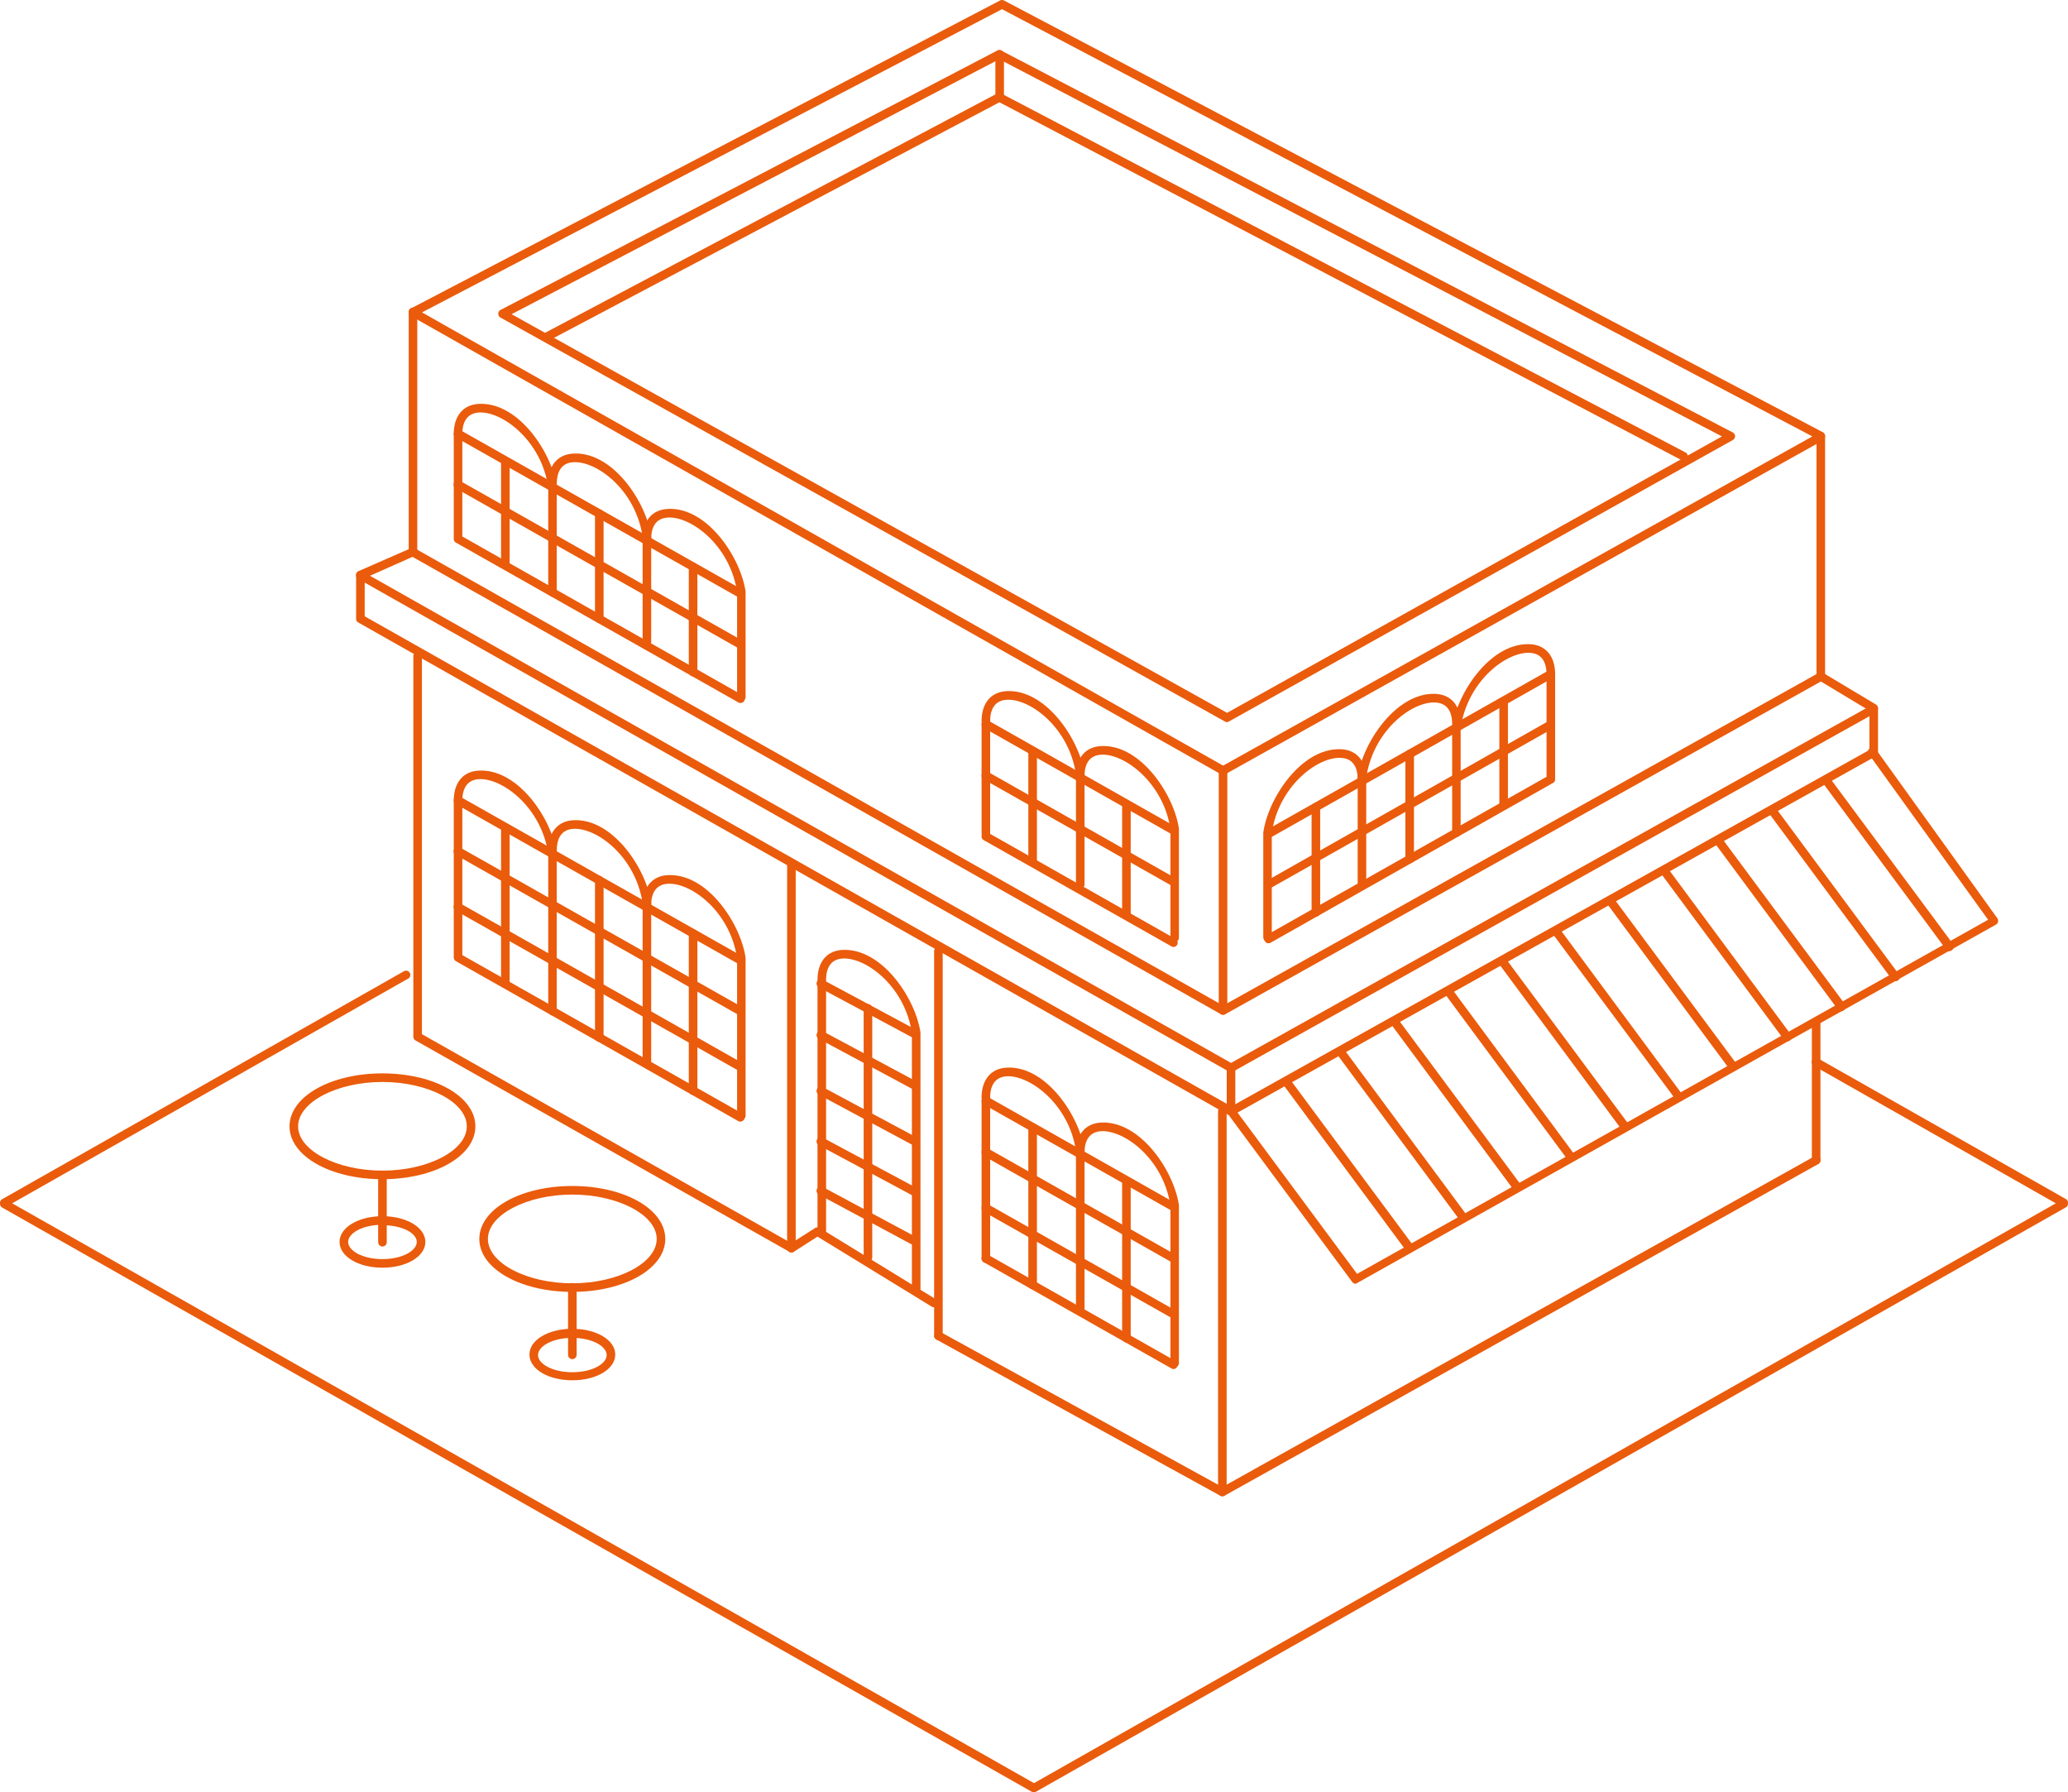 <svg id="a6e2d64f-6776-4d0b-a539-07e19b4f404b" data-name="Capa 1" xmlns="http://www.w3.org/2000/svg" viewBox="0 0 241 208.84"><defs><style>.b351d102-c68d-4bce-aa69-8c4df6e3f43a{fill:#ea5b0c;}</style></defs><path class="b351d102-c68d-4bce-aa69-8c4df6e3f43a" d="M120.5,208.84a.57.57,0,0,1-.25-.06L.25,140.7a.52.52,0,0,1-.25-.43v-.11a.5.5,0,0,1,.25-.43l46.82-26.56a.49.49,0,0,1,.68.18.49.49,0,0,1-.19.68L1.42,140.21,120.5,207.77l119.08-67.56-28.17-16a.5.5,0,1,1,.49-.87l28.85,16.37a.5.5,0,0,1,.25.43v.11a.52.52,0,0,1-.25.43l-120,68.08A.57.57,0,0,1,120.5,208.84Z"/><path class="b351d102-c68d-4bce-aa69-8c4df6e3f43a" d="M108.86,152.33a.48.48,0,0,1-.26-.07l-13.33-8.17-2.77,1.77a.49.49,0,0,1-.51,0L48.42,121.23a.5.5,0,0,1-.25-.44V76.44a.5.5,0,0,1,.5-.5.5.5,0,0,1,.5.5V120.5l43.05,24.35L95,143.08a.51.51,0,0,1,.53,0l13.59,8.34a.49.49,0,0,1-.26.92Z"/><path class="b351d102-c68d-4bce-aa69-8c4df6e3f43a" d="M142.45,174.34a.53.53,0,0,1-.24-.06l-33.09-18.2a.5.5,0,0,1-.19-.68.49.49,0,0,1,.67-.2l32.85,18.07,68.85-38.45a.5.5,0,0,1,.85.29v.08a.52.52,0,0,1-.25.44l-69.2,38.65A.54.54,0,0,1,142.45,174.34Z"/><path class="b351d102-c68d-4bce-aa69-8c4df6e3f43a" d="M143.46,124.92a.57.57,0,0,1-.25-.06L41.75,67.46a.49.49,0,0,1-.19-.68.51.51,0,0,1,.68-.19l101.22,57.26L218,82.23a.5.5,0,0,1,.85.29v.09a.49.49,0,0,1-.25.43L143.7,124.86A.5.5,0,0,1,143.46,124.92Z"/><path class="b351d102-c68d-4bce-aa69-8c4df6e3f43a" d="M142.53,90.28a.5.5,0,0,1-.24-.06l-94.4-53.4a.5.5,0,0,1,0-.88L116.54.06a.49.49,0,0,1,.47,0l95.41,50.3a.51.51,0,0,1,.27.44.65.65,0,0,1-.26.52l-69.65,38.9A.54.54,0,0,1,142.53,90.28ZM49.18,36.4l93.36,52.81,68.67-38.36L116.77,1.07Z"/><path class="b351d102-c68d-4bce-aa69-8c4df6e3f43a" d="M143,84.14a.45.45,0,0,1-.25-.07L58.32,37a.51.51,0,0,1,0-.88L116.22,5.89a.5.5,0,0,1,.46,0l85.25,44.5a.53.53,0,0,1,.27.44.51.51,0,0,1-.26.44l-58.73,32.8A.44.44,0,0,1,143,84.14ZM59.62,36.61,143,83.06l57.67-32.21L116.45,6.9Z"/><path class="b351d102-c68d-4bce-aa69-8c4df6e3f43a" d="M143.46,130a.57.57,0,0,1-.25-.06L41.75,72.53a.48.48,0,0,1-.25-.43V67a.49.49,0,0,1,.3-.46l6.13-2.68a.5.5,0,1,1,.4.91L42.5,67.36v4.45l101,57.11,74.36-41.54V82.81l-5.89-3.54a.5.5,0,0,1,.51-.86l6.14,3.68a.51.51,0,0,1,.24.43v5.07a.65.65,0,0,1-.25.52L143.7,129.93A.5.5,0,0,1,143.46,130Z"/><path class="b351d102-c68d-4bce-aa69-8c4df6e3f43a" d="M211.65,135.69a.5.5,0,0,1-.5-.5v-16a.5.5,0,0,1,.5-.5.5.5,0,0,1,.5.5v16A.5.5,0,0,1,211.65,135.69Z"/><path class="b351d102-c68d-4bce-aa69-8c4df6e3f43a" d="M142.45,174.34a.5.5,0,0,1-.5-.5V129.49a.51.51,0,0,1,.5-.5.5.5,0,0,1,.5.5v44.35A.5.5,0,0,1,142.45,174.34Z"/><path class="b351d102-c68d-4bce-aa69-8c4df6e3f43a" d="M143.46,130a.5.5,0,0,1-.5-.5v-5.07a.5.5,0,1,1,1,0v5.07A.5.5,0,0,1,143.46,130Z"/><path class="b351d102-c68d-4bce-aa69-8c4df6e3f43a" d="M142.53,118.24a.5.5,0,0,1-.24-.06l-94.4-53.4a.5.5,0,0,1,.49-.87l94.16,53.26,69.3-38.71a.5.5,0,0,1,.85.3v.08a.51.51,0,0,1-.26.44l-69.65,38.9A.54.54,0,0,1,142.53,118.24Z"/><path class="b351d102-c68d-4bce-aa69-8c4df6e3f43a" d="M212.19,79.34a.5.5,0,0,1-.5-.5v-28a.5.5,0,0,1,.5-.5.5.5,0,0,1,.5.5v28A.5.5,0,0,1,212.19,79.34Z"/><path class="b351d102-c68d-4bce-aa69-8c4df6e3f43a" d="M142.53,118.24a.5.5,0,0,1-.5-.5v-28a.51.51,0,0,1,.5-.5.5.5,0,0,1,.5.5v28A.5.5,0,0,1,142.53,118.24Z"/><path class="b351d102-c68d-4bce-aa69-8c4df6e3f43a" d="M48.13,64.84a.5.5,0,0,1-.5-.5v-28a.5.5,0,0,1,1,0v28A.5.5,0,0,1,48.13,64.84Z"/><path class="b351d102-c68d-4bce-aa69-8c4df6e3f43a" d="M86.29,130.69a.54.54,0,0,1-.25-.06L53.14,112a.51.51,0,0,1-.26-.44V93.26a.52.52,0,0,1,.25-.43.5.5,0,0,1,.5,0l32.9,18.61a.5.5,0,0,1,.19.68.5.5,0,0,1-.68.19L53.88,94.12v17.17l32.65,18.47a.5.5,0,0,1-.24.93Z"/><path class="b351d102-c68d-4bce-aa69-8c4df6e3f43a" d="M86.29,118.31a.55.55,0,0,1-.25-.07L53.14,99.63a.5.5,0,1,1,.49-.87l32.9,18.61a.5.5,0,0,1,.19.68A.51.51,0,0,1,86.29,118.31Z"/><path class="b351d102-c68d-4bce-aa69-8c4df6e3f43a" d="M86.29,124.81a.55.55,0,0,1-.25-.07l-32.9-18.61a.5.5,0,1,1,.49-.87l32.9,18.61a.5.5,0,0,1,.19.68A.51.51,0,0,1,86.29,124.81Z"/><path class="b351d102-c68d-4bce-aa69-8c4df6e3f43a" d="M64.39,118.31a.5.5,0,0,1-.5-.5V99.49c-.81-5.5-5.43-8.89-8.11-8.7-1.57.12-1.9,1.42-1.9,2.5a.5.5,0,0,1-.5.5.5.5,0,0,1-.5-.5c0-2.06,1.06-3.37,2.83-3.49,4.62-.33,8.58,5.56,9.17,9.62v18.39A.5.5,0,0,1,64.39,118.31Z"/><path class="b351d102-c68d-4bce-aa69-8c4df6e3f43a" d="M58.89,115a.5.5,0,0,1-.5-.5V96.46a.5.5,0,0,1,.5-.5.5.5,0,0,1,.5.5v18.08A.5.5,0,0,1,58.89,115Z"/><path class="b351d102-c68d-4bce-aa69-8c4df6e3f43a" d="M69.84,121.39a.5.5,0,0,1-.5-.5V102.57a.5.5,0,0,1,.5-.5.5.5,0,0,1,.5.5v18.32A.51.51,0,0,1,69.84,121.39Z"/><path class="b351d102-c68d-4bce-aa69-8c4df6e3f43a" d="M80.77,127.59a.51.51,0,0,1-.5-.5V108.77a.51.51,0,0,1,.5-.5.5.5,0,0,1,.5.5v18.32A.5.5,0,0,1,80.77,127.59Z"/><path class="b351d102-c68d-4bce-aa69-8c4df6e3f43a" d="M75.39,124.09a.5.5,0,0,1-.5-.5V105.27c-.81-5.49-5.39-8.88-8.1-8.69-1.57.11-1.9,1.42-1.9,2.49a.5.5,0,0,1-1,0c0-2,1.06-3.36,2.82-3.49,4.63-.34,8.58,5.57,9.18,9.62v18.39A.5.5,0,0,1,75.39,124.09Z"/><path class="b351d102-c68d-4bce-aa69-8c4df6e3f43a" d="M86.4,130.49a.5.5,0,0,1-.5-.5V111.67c-.81-5.49-5.4-8.88-8.11-8.69-1.57.11-1.9,1.42-1.9,2.49a.5.5,0,0,1-.5.5.5.5,0,0,1-.5-.5c0-2,1.06-3.36,2.83-3.49,4.63-.34,8.58,5.57,9.17,9.62V130A.5.5,0,0,1,86.4,130.49Z"/><path class="b351d102-c68d-4bce-aa69-8c4df6e3f43a" d="M86.29,81.91a.45.45,0,0,1-.25-.07L53.14,63.23a.49.49,0,0,1-.26-.43V50.54a.5.5,0,0,1,.25-.43.5.5,0,0,1,.5,0l32.9,18.61a.49.49,0,0,1,.19.68.5.5,0,0,1-.68.19L53.88,51.4V62.51L86.53,81a.5.5,0,0,1,.19.68A.49.49,0,0,1,86.29,81.91Z"/><path class="b351d102-c68d-4bce-aa69-8c4df6e3f43a" d="M86.29,75.58a.54.54,0,0,1-.25-.06L53.14,56.91a.5.5,0,1,1,.49-.87l32.9,18.61a.5.5,0,0,1-.24.93Z"/><path class="b351d102-c68d-4bce-aa69-8c4df6e3f43a" d="M64.39,69.52a.5.5,0,0,1-.5-.5V56.77c-.81-5.5-5.43-8.9-8.11-8.7-1.57.12-1.9,1.42-1.9,2.5a.5.5,0,0,1-.5.5.51.51,0,0,1-.5-.5c0-2.06,1.06-3.37,2.83-3.5,4.62-.33,8.58,5.57,9.17,9.62V69A.5.5,0,0,1,64.39,69.52Z"/><path class="b351d102-c68d-4bce-aa69-8c4df6e3f43a" d="M58.89,66.26a.5.5,0,0,1-.5-.5V53.83a.5.5,0,0,1,.5-.5.51.51,0,0,1,.5.5V65.76A.5.5,0,0,1,58.89,66.26Z"/><path class="b351d102-c68d-4bce-aa69-8c4df6e3f43a" d="M69.84,72.6a.5.5,0,0,1-.5-.5V59.85a.5.5,0,0,1,.5-.5.5.5,0,0,1,.5.5V72.1A.5.5,0,0,1,69.84,72.6Z"/><path class="b351d102-c68d-4bce-aa69-8c4df6e3f43a" d="M80.77,78.81a.51.51,0,0,1-.5-.5V66.05a.5.5,0,0,1,.5-.5.5.5,0,0,1,.5.5V78.31A.5.5,0,0,1,80.77,78.81Z"/><path class="b351d102-c68d-4bce-aa69-8c4df6e3f43a" d="M75.39,75.31a.51.51,0,0,1-.5-.5V62.55c-.81-5.49-5.39-8.88-8.1-8.69-1.57.11-1.9,1.42-1.9,2.49a.5.5,0,1,1-1,0c0-2.06,1.06-3.36,2.82-3.49,4.63-.35,8.58,5.57,9.18,9.62V74.81A.5.5,0,0,1,75.39,75.31Z"/><path class="b351d102-c68d-4bce-aa69-8c4df6e3f43a" d="M86.4,81.71a.5.5,0,0,1-.5-.5V69c-.81-5.49-5.42-8.89-8.11-8.69-1.57.11-1.9,1.42-1.9,2.49a.5.5,0,0,1-.5.5.5.5,0,0,1-.5-.5c0-2.06,1.06-3.36,2.83-3.49,4.61-.35,8.58,5.57,9.17,9.62V81.21A.5.5,0,0,1,86.4,81.71Z"/><path class="b351d102-c68d-4bce-aa69-8c4df6e3f43a" d="M147.83,109.91a.49.49,0,0,1-.43-.26.49.49,0,0,1,.18-.68l32.65-18.46V79.4L148.08,97.59a.5.5,0,0,1-.68-.19.49.49,0,0,1,.18-.68l32.91-18.61a.48.48,0,0,1,.49,0,.48.48,0,0,1,.25.43V90.8a.48.48,0,0,1-.25.43l-32.9,18.61A.45.45,0,0,1,147.83,109.91Z"/><path class="b351d102-c68d-4bce-aa69-8c4df6e3f43a" d="M147.83,103.58a.5.5,0,0,1-.25-.93L180.49,84a.49.49,0,0,1,.68.19.51.51,0,0,1-.19.68l-32.9,18.61A.54.54,0,0,1,147.83,103.58Z"/><path class="b351d102-c68d-4bce-aa69-8c4df6e3f43a" d="M169.73,97.52a.5.5,0,0,1-.5-.5V84.77c.6-4.13,4.56-10,9.18-9.7,1.77.13,2.82,1.44,2.82,3.5a.5.5,0,0,1-.5.5.51.51,0,0,1-.5-.5c0-1.08-.33-2.38-1.89-2.5-2.69-.19-7.3,3.2-8.12,8.77V97A.5.5,0,0,1,169.73,97.52Z"/><path class="b351d102-c68d-4bce-aa69-8c4df6e3f43a" d="M175.23,94.26a.5.5,0,0,1-.5-.5V81.83a.5.5,0,0,1,1,0V93.76A.5.5,0,0,1,175.23,94.26Z"/><path class="b351d102-c68d-4bce-aa69-8c4df6e3f43a" d="M164.28,100.6a.5.5,0,0,1-.5-.5V87.85a.5.5,0,0,1,.5-.5.5.5,0,0,1,.5.5V100.1A.5.5,0,0,1,164.28,100.6Z"/><path class="b351d102-c68d-4bce-aa69-8c4df6e3f43a" d="M153.35,106.81a.5.5,0,0,1-.5-.5V94.05a.5.5,0,0,1,.5-.5.5.5,0,0,1,.5.5v12.26A.51.51,0,0,1,153.35,106.81Z"/><path class="b351d102-c68d-4bce-aa69-8c4df6e3f43a" d="M158.72,103.31a.51.51,0,0,1-.5-.5V90.55c.6-4.12,4.61-10,9.18-9.69,1.77.13,2.83,1.43,2.83,3.49a.5.5,0,0,1-.5.5.5.5,0,0,1-.5-.5c0-1.07-.33-2.38-1.9-2.49-2.69-.2-7.3,3.2-8.11,8.77v12.18A.5.5,0,0,1,158.72,103.31Z"/><path class="b351d102-c68d-4bce-aa69-8c4df6e3f43a" d="M147.72,109.71a.5.5,0,0,1-.5-.5V97c.6-4.12,4.56-10,9.18-9.69,1.77.13,2.82,1.43,2.82,3.49a.5.5,0,0,1-.5.5.5.5,0,0,1-.5-.5c0-1.07-.33-2.38-1.89-2.49-2.68-.2-7.3,3.2-8.12,8.77v12.18A.51.51,0,0,1,147.72,109.71Z"/><path class="b351d102-c68d-4bce-aa69-8c4df6e3f43a" d="M136.79,159.52a.54.54,0,0,1-.25-.06l-21.9-12.39a.5.5,0,0,1-.19-.68.52.52,0,0,1,.69-.19L137,158.59a.5.5,0,0,1-.24.93Z"/><path class="b351d102-c68d-4bce-aa69-8c4df6e3f43a" d="M136.79,147.14a.45.45,0,0,1-.25-.07l-21.9-12.38a.5.5,0,1,1,.5-.87L137,146.2a.5.5,0,0,1,.19.68A.49.49,0,0,1,136.79,147.14Z"/><path class="b351d102-c68d-4bce-aa69-8c4df6e3f43a" d="M136.79,141.14a.45.45,0,0,1-.25-.07l-21.9-12.38a.5.5,0,1,1,.5-.87L137,140.2a.5.5,0,0,1,.19.68A.49.49,0,0,1,136.79,141.14Z"/><path class="b351d102-c68d-4bce-aa69-8c4df6e3f43a" d="M136.79,153.64a.45.45,0,0,1-.25-.07l-21.9-12.38a.5.5,0,1,1,.5-.87L137,152.7a.5.5,0,0,1,.19.68A.49.49,0,0,1,136.79,153.64Z"/><path class="b351d102-c68d-4bce-aa69-8c4df6e3f43a" d="M114.89,147.14a.5.5,0,0,1-.5-.5V128.32a.5.5,0,0,1,1,0v18.32A.5.5,0,0,1,114.89,147.14Z"/><path class="b351d102-c68d-4bce-aa69-8c4df6e3f43a" d="M120.34,150.22a.5.5,0,0,1-.5-.5V131.4a.5.5,0,0,1,.5-.5.51.51,0,0,1,.5.5v18.32A.51.51,0,0,1,120.34,150.22Z"/><path class="b351d102-c68d-4bce-aa69-8c4df6e3f43a" d="M131.27,156.42a.5.5,0,0,1-.5-.5V137.61a.5.5,0,0,1,.5-.5.5.5,0,0,1,.5.5v18.31A.5.5,0,0,1,131.27,156.42Z"/><path class="b351d102-c68d-4bce-aa69-8c4df6e3f43a" d="M125.89,152.92a.5.5,0,0,1-.5-.5V134.11c-.81-5.5-5.43-8.87-8.1-8.7-1.57.12-1.9,1.42-1.9,2.5a.5.5,0,0,1-1,0c0-2.06,1.06-3.37,2.82-3.5,4.63-.35,8.58,5.57,9.18,9.62v18.39A.5.5,0,0,1,125.89,152.92Z"/><path class="b351d102-c68d-4bce-aa69-8c4df6e3f43a" d="M136.9,159.32a.5.5,0,0,1-.5-.5V140.51c-.81-5.5-5.4-8.88-8.11-8.7-1.57.12-1.9,1.42-1.9,2.5a.5.5,0,0,1-.5.5.51.51,0,0,1-.5-.5c0-2.06,1.06-3.37,2.83-3.5,4.61-.32,8.58,5.57,9.17,9.63v18.38A.5.5,0,0,1,136.9,159.32Z"/><path class="b351d102-c68d-4bce-aa69-8c4df6e3f43a" d="M136.79,103.26a.54.54,0,0,1-.25-.06l-21.9-12.39a.5.5,0,0,1-.19-.68.52.52,0,0,1,.69-.19L137,102.33a.5.5,0,0,1-.24.93Z"/><path class="b351d102-c68d-4bce-aa69-8c4df6e3f43a" d="M136.79,97.26a.54.54,0,0,1-.25-.06l-21.9-12.39a.5.5,0,0,1-.19-.68.52.52,0,0,1,.69-.19L137,96.33a.5.5,0,0,1-.24.93Z"/><path class="b351d102-c68d-4bce-aa69-8c4df6e3f43a" d="M136.79,110.34a.54.54,0,0,1-.25-.06l-21.9-12.39a.5.5,0,0,1-.19-.68.52.52,0,0,1,.69-.19L137,109.41a.5.5,0,0,1-.24.93Z"/><path class="b351d102-c68d-4bce-aa69-8c4df6e3f43a" d="M114.89,97.58a.5.5,0,0,1-.5-.5V84.45a.5.5,0,0,1,1,0V97.08A.5.5,0,0,1,114.89,97.58Z"/><path class="b351d102-c68d-4bce-aa69-8c4df6e3f43a" d="M120.34,100.83a.5.5,0,0,1-.5-.5V87.53a.5.5,0,0,1,.5-.5.5.5,0,0,1,.5.5v12.8A.5.5,0,0,1,120.34,100.83Z"/><path class="b351d102-c68d-4bce-aa69-8c4df6e3f43a" d="M131.27,107a.51.51,0,0,1-.5-.5V93.73a.5.5,0,0,1,.5-.5.5.5,0,0,1,.5.5v12.81A.5.5,0,0,1,131.27,107Z"/><path class="b351d102-c68d-4bce-aa69-8c4df6e3f43a" d="M125.89,103.54a.51.51,0,0,1-.5-.5V90.23c-.81-5.49-5.4-8.88-8.1-8.69-1.57.11-1.9,1.42-1.9,2.49a.5.5,0,0,1-1,0c0-2.06,1.06-3.36,2.82-3.49,4.61-.34,8.58,5.57,9.18,9.62V103A.5.5,0,0,1,125.89,103.54Z"/><path class="b351d102-c68d-4bce-aa69-8c4df6e3f43a" d="M136.9,109.76a.5.5,0,0,1-.5-.5V96.63c-.81-5.49-5.46-8.89-8.11-8.69-1.57.11-1.9,1.42-1.9,2.49a.5.5,0,0,1-.5.5.5.5,0,0,1-.5-.5c0-2.06,1.06-3.36,2.83-3.49,4.61-.33,8.58,5.57,9.17,9.62v12.7A.5.5,0,0,1,136.9,109.76Z"/><path class="b351d102-c68d-4bce-aa69-8c4df6e3f43a" d="M106.66,139.4a.53.53,0,0,1-.24-.06l-11-5.9a.5.5,0,0,1-.2-.68.49.49,0,0,1,.67-.2l11,5.9a.5.5,0,0,1,.2.68A.51.51,0,0,1,106.66,139.4Z"/><path class="b351d102-c68d-4bce-aa69-8c4df6e3f43a" d="M106.66,145.15a.53.53,0,0,1-.24-.06l-11-5.9a.5.5,0,0,1-.2-.68.49.49,0,0,1,.67-.2l11,5.9a.5.5,0,0,1,.2.68A.51.51,0,0,1,106.66,145.15Z"/><path class="b351d102-c68d-4bce-aa69-8c4df6e3f43a" d="M106.66,127a.53.53,0,0,1-.24-.06l-11-5.9a.49.49,0,0,1-.2-.67.49.49,0,0,1,.67-.21l11,5.9a.51.51,0,0,1,.2.68A.49.49,0,0,1,106.66,127Z"/><path class="b351d102-c68d-4bce-aa69-8c4df6e3f43a" d="M106.66,121a.53.53,0,0,1-.24-.06l-11-5.9a.49.49,0,0,1-.2-.67.49.49,0,0,1,.67-.21l11,5.9a.51.51,0,0,1,.2.68A.49.49,0,0,1,106.66,121Z"/><path class="b351d102-c68d-4bce-aa69-8c4df6e3f43a" d="M106.66,133.51a.53.53,0,0,1-.24-.06l-11-5.9a.49.49,0,0,1-.2-.67.51.51,0,0,1,.67-.21l11,5.9a.51.51,0,0,1,.2.68A.49.49,0,0,1,106.66,133.51Z"/><path class="b351d102-c68d-4bce-aa69-8c4df6e3f43a" d="M101.15,147a.5.5,0,0,1-.5-.5v-29a.5.5,0,0,1,.5-.5.5.5,0,0,1,.5.5v29.05A.5.5,0,0,1,101.15,147Z"/><path class="b351d102-c68d-4bce-aa69-8c4df6e3f43a" d="M106.77,150.67a.51.51,0,0,1-.5-.5V120.38c-.81-5.49-5.41-8.88-8.1-8.69-1.57.11-1.9,1.42-1.9,2.49v29.49a.5.5,0,0,1-1,0V114.18c0-2.06,1.06-3.36,2.82-3.49,4.62-.31,8.58,5.57,9.18,9.62v29.86A.5.5,0,0,1,106.77,150.67Z"/><path class="b351d102-c68d-4bce-aa69-8c4df6e3f43a" d="M92.23,145.94a.51.51,0,0,1-.5-.5V100.83a.51.51,0,0,1,.5-.5.5.5,0,0,1,.5.5v44.61A.5.5,0,0,1,92.23,145.94Z"/><path class="b351d102-c68d-4bce-aa69-8c4df6e3f43a" d="M109.36,156.14a.51.51,0,0,1-.5-.5V110.83a.51.51,0,0,1,.5-.5.5.5,0,0,1,.5.5v44.81A.5.5,0,0,1,109.36,156.14Z"/><path class="b351d102-c68d-4bce-aa69-8c4df6e3f43a" d="M158,149.58a.51.51,0,0,1-.41-.2l-14.25-19.25a.5.5,0,1,1,.81-.59l14,18.89,73.54-41.26L217.79,87.88a.5.5,0,0,1,.81-.59L232.77,107a.52.52,0,0,1,.08.4.51.51,0,0,1-.24.33l-74.42,41.75A.53.53,0,0,1,158,149.58Z"/><path class="b351d102-c68d-4bce-aa69-8c4df6e3f43a" d="M164.2,145.83a.51.51,0,0,1-.41-.2l-14.25-19.25a.5.5,0,1,1,.81-.59L164.6,145a.5.5,0,0,1-.11.7A.52.52,0,0,1,164.2,145.83Z"/><path class="b351d102-c68d-4bce-aa69-8c4df6e3f43a" d="M170.5,142.33a.51.51,0,0,1-.41-.2l-14.25-19.25a.5.5,0,0,1,.81-.59l14.25,19.25a.49.49,0,0,1-.4.79Z"/><path class="b351d102-c68d-4bce-aa69-8c4df6e3f43a" d="M176.8,138.83a.51.51,0,0,1-.41-.2l-14.25-19.25a.51.51,0,0,1,.11-.7.5.5,0,0,1,.7.11L177.2,138a.5.5,0,0,1-.11.7A.52.52,0,0,1,176.8,138.83Z"/><path class="b351d102-c68d-4bce-aa69-8c4df6e3f43a" d="M183.1,135.33a.51.51,0,0,1-.41-.2l-14.25-19.25a.51.51,0,0,1,.11-.7.5.5,0,0,1,.7.11l14.25,19.25a.5.5,0,0,1-.11.7A.52.52,0,0,1,183.1,135.33Z"/><path class="b351d102-c68d-4bce-aa69-8c4df6e3f43a" d="M189.4,131.83a.51.51,0,0,1-.41-.2l-14.25-19.25a.51.51,0,0,1,.11-.7.5.5,0,0,1,.7.11L189.8,131a.5.5,0,0,1-.11.7A.52.52,0,0,1,189.4,131.83Z"/><path class="b351d102-c68d-4bce-aa69-8c4df6e3f43a" d="M202,124.83a.51.51,0,0,1-.41-.2l-14.25-19.25a.51.51,0,0,1,.11-.7.5.5,0,0,1,.7.11L202.4,124a.49.49,0,0,1-.4.79Z"/><path class="b351d102-c68d-4bce-aa69-8c4df6e3f43a" d="M195.7,128.33a.51.51,0,0,1-.41-.2L181,108.88a.51.51,0,0,1,.11-.7.5.5,0,0,1,.7.11l14.25,19.25a.5.5,0,0,1-.11.7A.52.52,0,0,1,195.7,128.33Z"/><path class="b351d102-c68d-4bce-aa69-8c4df6e3f43a" d="M208.3,121.33a.51.51,0,0,1-.41-.2l-14.25-19.25a.51.51,0,0,1,.11-.7.5.5,0,0,1,.7.11l14.25,19.25a.5.5,0,0,1-.11.7A.52.52,0,0,1,208.3,121.33Z"/><path class="b351d102-c68d-4bce-aa69-8c4df6e3f43a" d="M214.6,117.83a.51.51,0,0,1-.41-.2L199.94,98.38a.51.51,0,0,1,.11-.7.5.5,0,0,1,.7.11L215,117a.5.5,0,0,1-.11.7A.52.52,0,0,1,214.6,117.83Z"/><path class="b351d102-c68d-4bce-aa69-8c4df6e3f43a" d="M220.9,114.33a.51.51,0,0,1-.41-.2L206.24,94.88a.51.51,0,0,1,.11-.7.5.5,0,0,1,.7.11l14.25,19.25a.5.5,0,0,1-.11.7A.52.52,0,0,1,220.9,114.33Z"/><path class="b351d102-c68d-4bce-aa69-8c4df6e3f43a" d="M227.2,110.83a.51.51,0,0,1-.41-.2L212.54,91.38a.51.51,0,0,1,.11-.7.5.5,0,0,1,.7.11L227.6,110a.5.5,0,0,1-.11.7A.52.52,0,0,1,227.2,110.83Z"/><path class="b351d102-c68d-4bce-aa69-8c4df6e3f43a" d="M63.86,39.67a.5.5,0,0,1-.44-.27.51.51,0,0,1,.21-.68L116,11V6.33a.5.5,0,0,1,.5-.5.51.51,0,0,1,.5.5v5a.52.52,0,0,1-.27.45L64.1,39.61A.53.53,0,0,1,63.86,39.67Z"/><path class="b351d102-c68d-4bce-aa69-8c4df6e3f43a" d="M196.2,53.67a.53.53,0,0,1-.24-.06L116.21,11.78a.52.52,0,0,1-.21-.68.51.51,0,0,1,.68-.21l79.75,41.83a.51.51,0,0,1,.21.68A.5.5,0,0,1,196.2,53.67Z"/><path class="b351d102-c68d-4bce-aa69-8c4df6e3f43a" d="M44.57,137.4c-6.07,0-10.83-2.71-10.83-6.16s4.76-6.17,10.83-6.17,10.83,2.71,10.83,6.17S50.65,137.4,44.57,137.4Zm0-11.33c-5.33,0-9.83,2.37-9.83,5.17s4.5,5.16,9.83,5.16,9.83-2.36,9.83-5.16S49.9,126.07,44.57,126.07Z"/><path class="b351d102-c68d-4bce-aa69-8c4df6e3f43a" d="M44.57,147.71c-2.81,0-5-1.31-5-3s2.2-3,5-3,5,1.31,5,3S47.38,147.71,44.57,147.71Zm0-5c-2.36,0-4,1-4,2s1.65,2,4,2,4-1,4-2S46.93,142.76,44.57,142.76Z"/><path class="b351d102-c68d-4bce-aa69-8c4df6e3f43a" d="M44.57,145.24a.51.51,0,0,1-.5-.5V136.9a.51.51,0,0,1,.5-.5.5.5,0,0,1,.5.5v7.84A.5.5,0,0,1,44.57,145.24Z"/><path class="b351d102-c68d-4bce-aa69-8c4df6e3f43a" d="M66.7,150.53c-6.08,0-10.84-2.71-10.84-6.17s4.76-6.17,10.84-6.17,10.83,2.71,10.83,6.17S72.77,150.53,66.7,150.53Zm0-11.34c-5.33,0-9.84,2.37-9.84,5.17s4.51,5.17,9.84,5.17,9.83-2.37,9.83-5.17S72,139.19,66.7,139.19Z"/><path class="b351d102-c68d-4bce-aa69-8c4df6e3f43a" d="M66.7,160.83c-2.81,0-5-1.3-5-3s2.2-3,5-3,5,1.3,5,3S69.5,160.83,66.7,160.83Zm0-4.94c-2.37,0-4,1-4,2s1.64,2,4,2,4-1,4-2S69.06,155.89,66.7,155.89Z"/><path class="b351d102-c68d-4bce-aa69-8c4df6e3f43a" d="M66.7,158.36a.5.5,0,0,1-.5-.5V150a.5.5,0,0,1,.5-.5.5.5,0,0,1,.5.5v7.83A.5.5,0,0,1,66.7,158.36Z"/></svg>